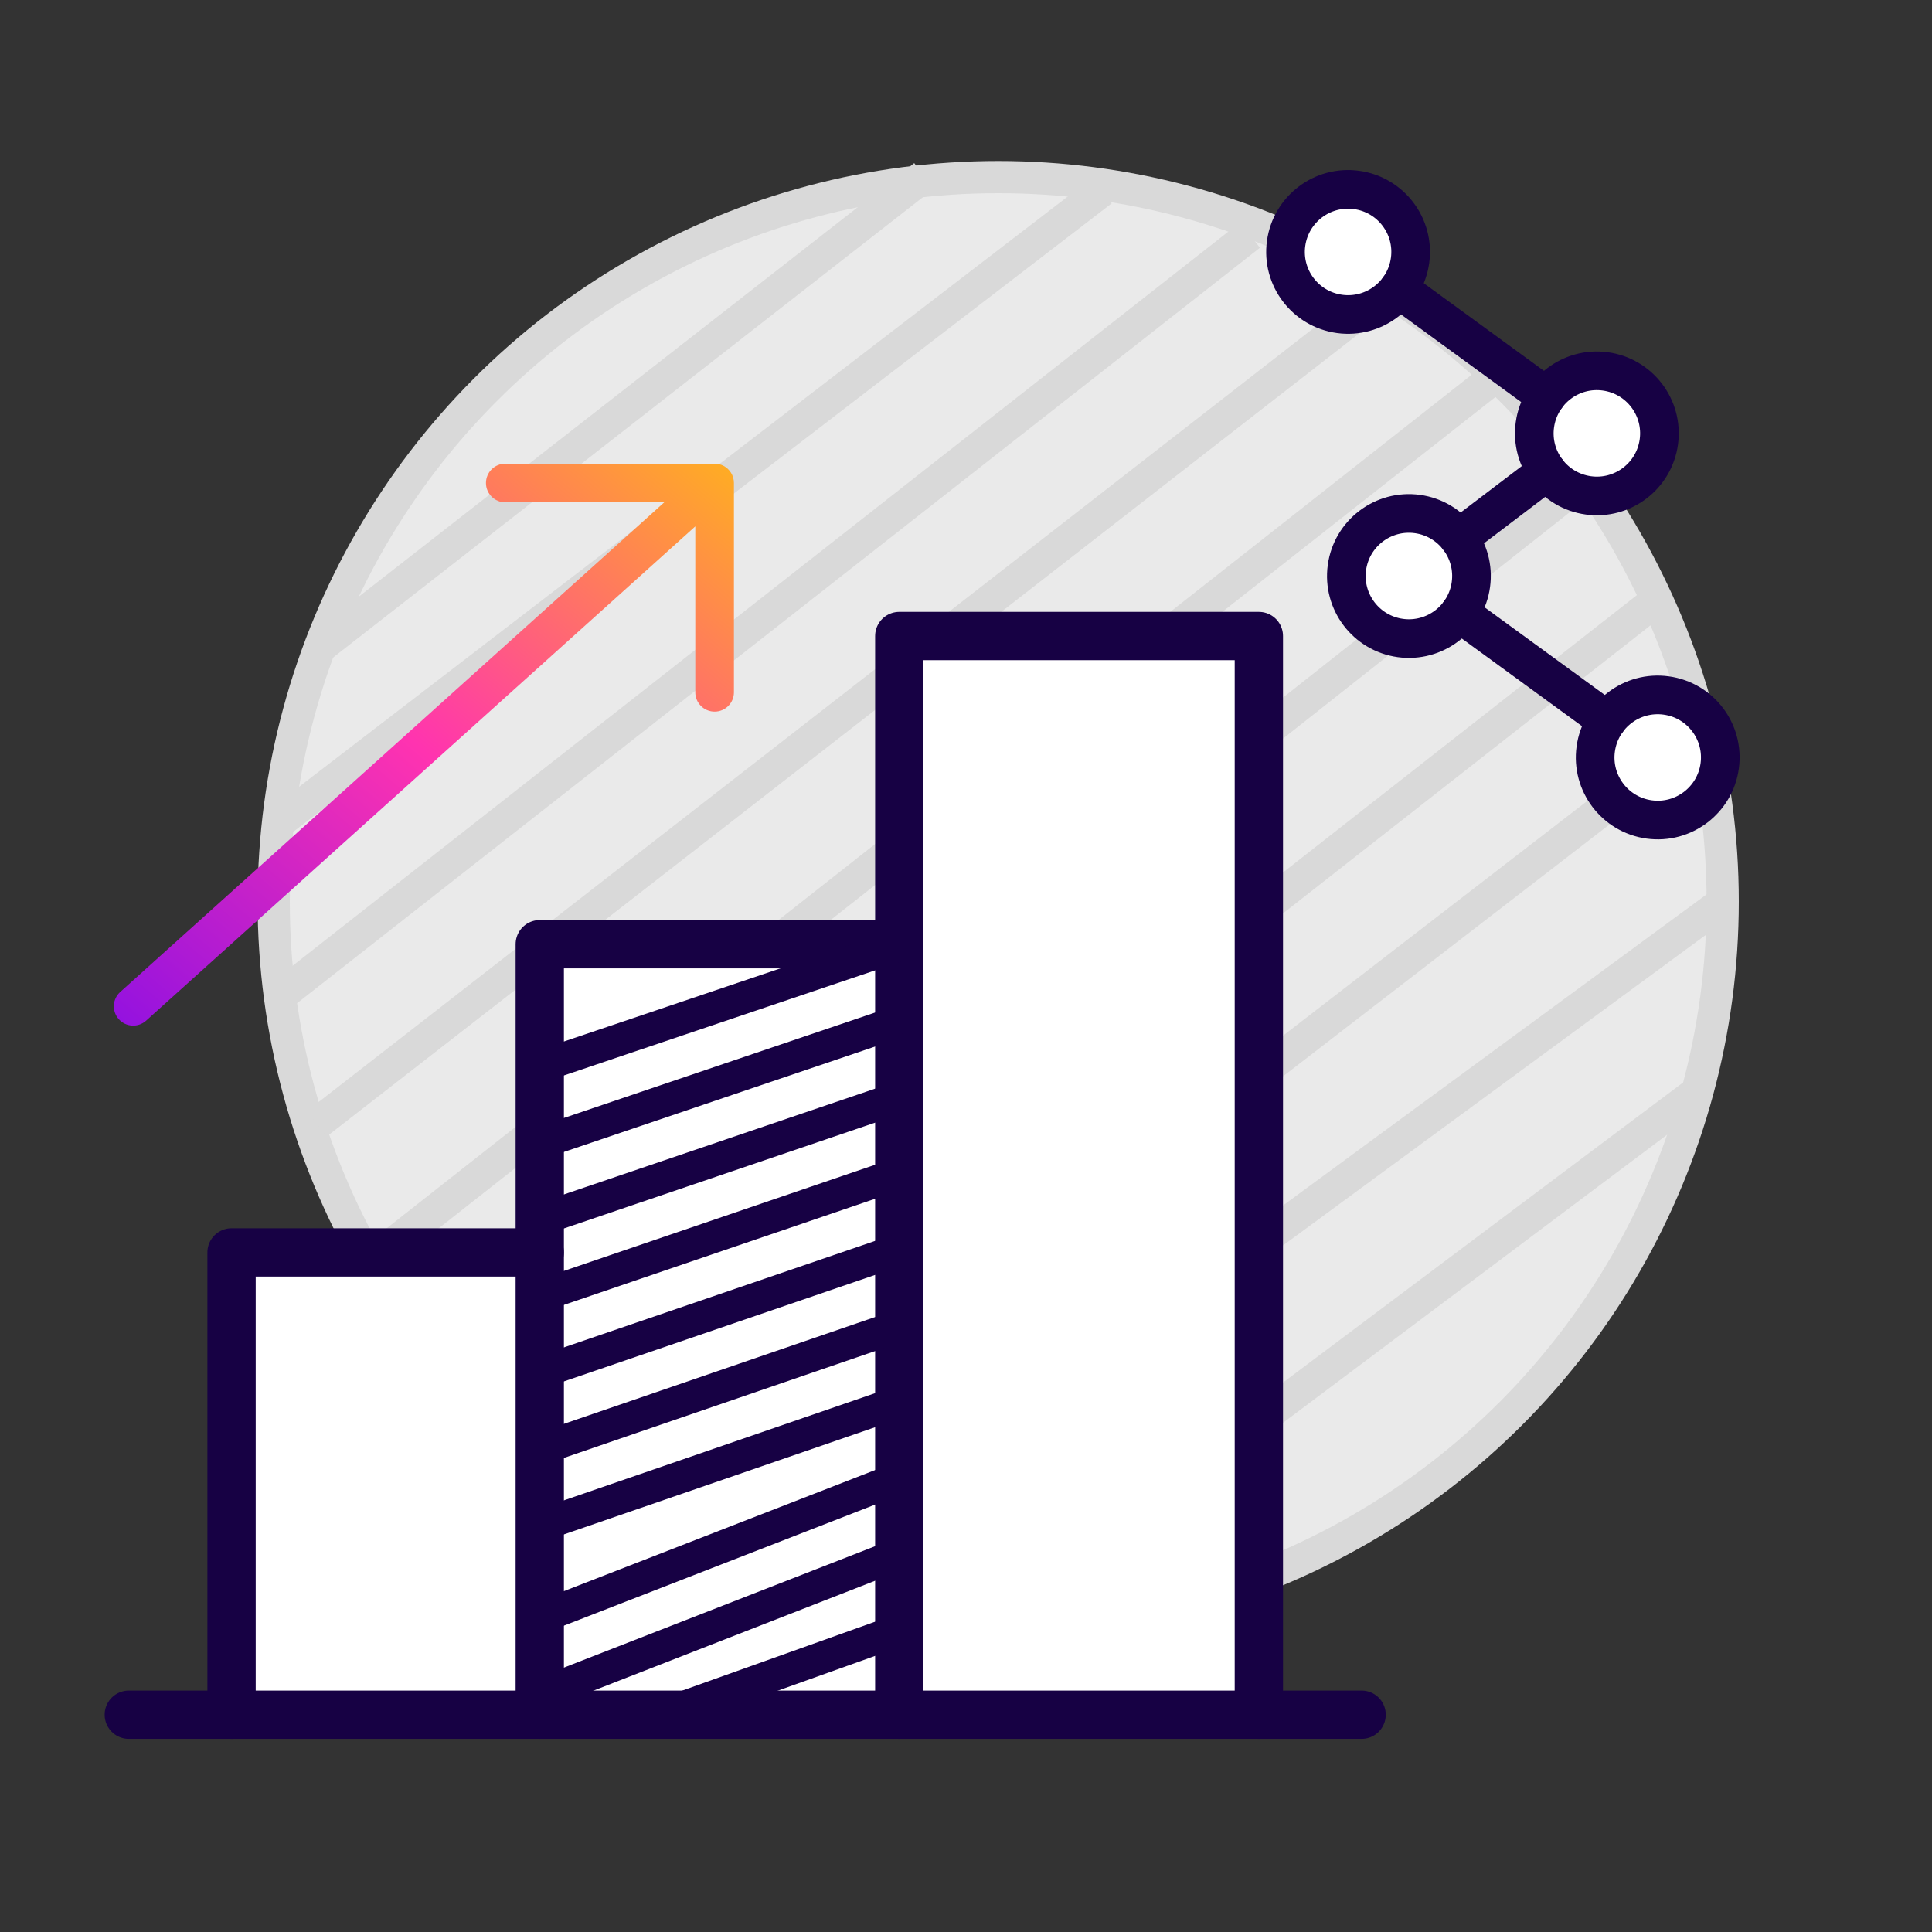<svg width="60" height="60" viewBox="0 0 60 60" fill="none" xmlns="http://www.w3.org/2000/svg">
<rect x="0" y="0" width="60" height="60" fill="#333333" stroke="none"/>
<circle cx="31" cy="28" r="22.5" fill="#EAEAEA" stroke="#D9D9D9"/>
<path d="M8.46 25.7L34.22 5.92" stroke="#D9D9D9"/>
<path d="M9.84 20.18L28.7 5.46" stroke="#D9D9D9"/>
<path d="M8.92 30.76L38.82 7.3" stroke="#D9D9D9"/>
<path d="M9.84 34.9L42.96 9.14" stroke="#D9D9D9"/>
<path d="M11.68 39.04L46.18 11.9" stroke="#D9D9D9"/>
<path d="M13.98 42.72L48.94 15.12" stroke="#D9D9D9"/>
<path d="M17.2 45.48L51.24 18.8" stroke="#D9D9D9"/>
<path d="M20.42 47.78L52.62 22.94" stroke="#D9D9D9"/>
<path d="M24.1 49.62L53.54 28" stroke="#D9D9D9"/>
<path d="M30.54 50.54L52.62 33.98" stroke="#D9D9D9"/>
<g clip-path="url(#clip0_577_3781)">
<path d="M53.407 23.788C53.553 22.724 52.809 21.744 51.746 21.599C50.682 21.453 49.703 22.197 49.557 23.26C49.411 24.323 50.155 25.303 51.218 25.449C52.281 25.595 53.261 24.851 53.407 23.788Z" fill="white" stroke="#170144" stroke-width="1.2" stroke-linecap="round" stroke-linejoin="round"/>
<path d="M45.68 18.152C45.826 17.089 45.082 16.109 44.019 15.963C42.956 15.818 41.976 16.562 41.83 17.625C41.684 18.688 42.428 19.668 43.491 19.814C44.555 19.959 45.535 19.215 45.68 18.152Z" fill="white" stroke="#170144" stroke-width="1.2" stroke-linecap="round" stroke-linejoin="round"/>
<path d="M51.517 13.723C51.663 12.659 50.919 11.68 49.856 11.534C48.793 11.388 47.813 12.132 47.667 13.195C47.521 14.258 48.265 15.238 49.328 15.384C50.392 15.53 51.371 14.786 51.517 13.723Z" fill="white" stroke="#170144" stroke-width="1.2" stroke-linecap="round" stroke-linejoin="round"/>
<path d="M43.791 8.087C43.937 7.024 43.193 6.044 42.13 5.899C41.067 5.753 40.087 6.497 39.941 7.56C39.795 8.623 40.539 9.603 41.602 9.749C42.666 9.894 43.645 9.151 43.791 8.087Z" fill="white" stroke="#170144" stroke-width="1.2" stroke-linecap="round" stroke-linejoin="round"/>
<path d="M45.325 19.034L49.912 22.379" stroke="#170144" stroke-width="1.2" stroke-linecap="round" stroke-linejoin="round"/>
<path d="M48.045 14.633L45.303 16.714" stroke="#170144" stroke-width="1.2" stroke-linecap="round" stroke-linejoin="round"/>
<path d="M43.436 8.969L48.023 12.314" stroke="#170144" stroke-width="1.2" stroke-linecap="round" stroke-linejoin="round"/>
</g>
<path d="M7.023 39.398V53H39.264L38.76 19.752H27.677V29.827H17.098L16.594 39.398H7.023Z" fill="white"/>
<path d="M7.191 53.252V38.895H16.762" stroke="#170144" stroke-width="1.5" stroke-linecap="round" stroke-linejoin="round"/>
<path d="M42.286 53.252H4" stroke="#170144" stroke-width="1.5" stroke-linecap="round" stroke-linejoin="round"/>
<path d="M16.763 53.251V29.323H27.929" stroke="#170144" stroke-width="1.5" stroke-linecap="round" stroke-linejoin="round"/>
<path d="M27.928 53.252V19.752H39.095V53.252" stroke="#170144" stroke-width="1.5" stroke-linecap="round" stroke-linejoin="round"/>
<path fill-rule="evenodd" clip-rule="evenodd" d="M15.693 14.4C15.361 14.4 15.092 14.668 15.092 15C15.092 15.331 15.361 15.6 15.693 15.6H20.629L3.735 30.805C3.488 31.027 3.468 31.406 3.69 31.652C3.912 31.899 4.291 31.919 4.538 31.697L21.593 16.347V21.5C21.593 21.832 21.862 22.1 22.193 22.1C22.524 22.1 22.793 21.832 22.793 21.5V15C22.793 14.768 22.662 14.568 22.47 14.467C22.387 14.424 22.293 14.4 22.193 14.4H22.193H15.693Z" fill="url(#paint0_linear_577_3781)"/>
<path d="M21.075 52.543C20.815 52.636 20.679 52.922 20.772 53.182C20.865 53.442 21.151 53.578 21.411 53.485L21.075 52.543ZM21.411 53.485L28.064 51.109L27.727 50.167L21.075 52.543L21.411 53.485Z" fill="#170144"/>
<path d="M16.785 52.073C16.527 52.174 16.4 52.464 16.501 52.721C16.601 52.978 16.891 53.105 17.148 53.005L16.785 52.073ZM17.148 53.005L28.078 48.74L27.714 47.809L16.785 52.073L17.148 53.005Z" fill="#170144"/>
<path d="M16.785 49.697C16.527 49.797 16.4 50.087 16.5 50.344C16.6 50.602 16.89 50.729 17.147 50.629L16.785 49.697ZM17.147 50.629L28.076 46.377L27.713 45.445L16.785 49.697L17.147 50.629Z" fill="#170144"/>
<path d="M16.803 46.839C16.542 46.929 16.403 47.214 16.493 47.475C16.583 47.736 16.868 47.875 17.129 47.785L16.803 46.839ZM17.129 47.785L28.058 44.02L27.732 43.075L16.803 46.839L17.129 47.785Z" fill="#170144"/>
<path d="M16.803 44.463C16.542 44.553 16.403 44.837 16.493 45.098C16.583 45.36 16.867 45.499 17.128 45.409L16.803 44.463ZM17.128 45.409L28.057 41.657L27.732 40.711L16.803 44.463L17.128 45.409Z" fill="#170144"/>
<path d="M16.804 42.087C16.543 42.176 16.403 42.461 16.493 42.722C16.582 42.983 16.866 43.123 17.128 43.033L16.804 42.087ZM17.128 43.033L28.057 39.293L27.733 38.347L16.804 42.087L17.128 43.033Z" fill="#170144"/>
<path d="M16.804 39.711C16.543 39.8 16.403 40.084 16.493 40.346C16.582 40.607 16.866 40.746 17.127 40.657L16.804 39.711ZM17.127 40.657L28.056 36.929L27.733 35.983L16.804 39.711L17.127 40.657Z" fill="#170144"/>
<path d="M16.805 37.335C16.543 37.424 16.404 37.708 16.492 37.969C16.581 38.231 16.865 38.371 17.127 38.282L16.805 37.335ZM17.127 38.282L28.056 34.566L27.734 33.62L16.805 37.335L17.127 38.282Z" fill="#170144"/>
<path d="M16.805 34.959C16.544 35.048 16.404 35.331 16.492 35.593C16.581 35.855 16.865 35.995 17.126 35.906L16.805 34.959ZM17.126 35.906L28.055 32.203L27.734 31.256L16.805 34.959L17.126 35.906Z" fill="#170144"/>
<path d="M16.806 32.583C16.544 32.671 16.404 32.955 16.492 33.217C16.581 33.478 16.864 33.619 17.126 33.53L16.806 32.583ZM17.126 33.53L28.055 29.839L27.735 28.892L16.806 32.583L17.126 33.53Z" fill="#170144"/>
<defs>
<linearGradient id="paint0_linear_577_3781" x1="23" y1="11.499" x2="4" y2="33.999" gradientUnits="userSpaceOnUse">
<stop stop-color="#FFC408"/>
<stop offset="0.523" stop-color="#FF33B0"/>
<stop offset="1" stop-color="#870EE5"/>
</linearGradient>
<clipPath id="clip0_577_3781">
<rect width="20.726" height="20.726" fill="white" transform="translate(35 24.534) rotate(-82.197)"/>
</clipPath>
</defs>
</svg>
